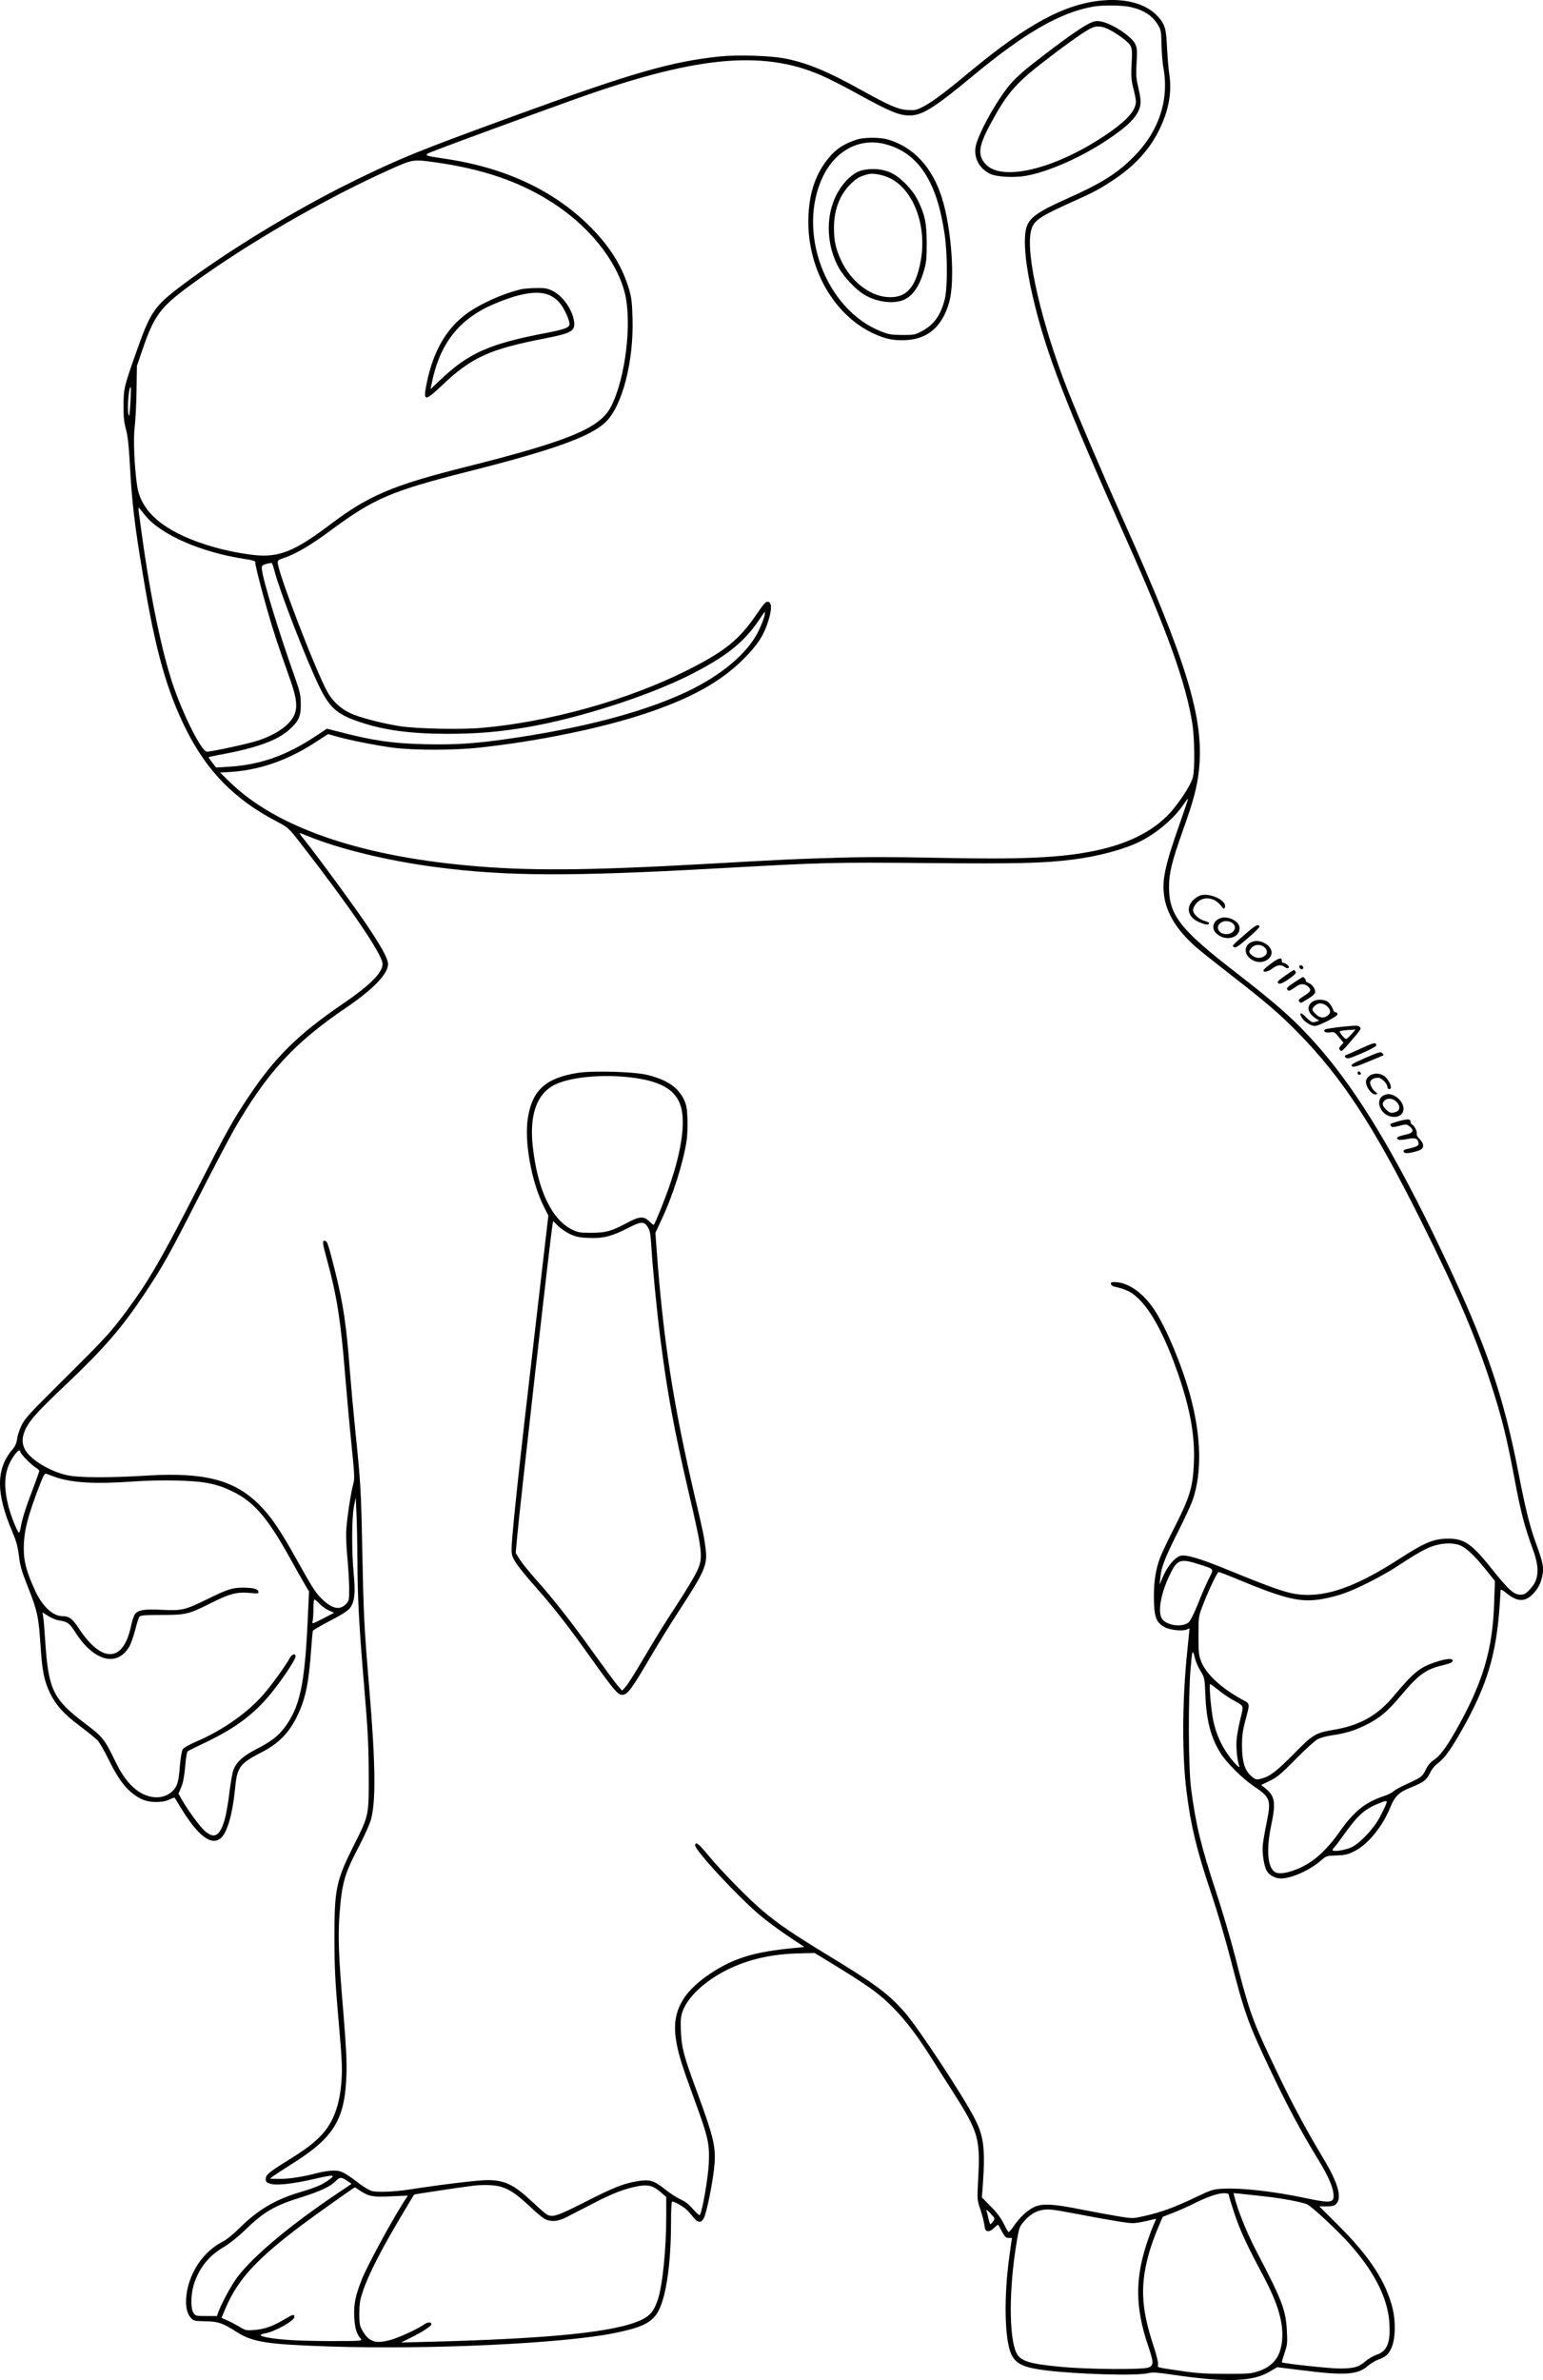 <?xml version="1.0" encoding="UTF-8"?>
<svg xmlns="http://www.w3.org/2000/svg" version="1.0" viewBox="0 0 1294.49 1996.107" preserveAspectRatio="xMidYMid meet">
  <g transform="translate(-140.052,1997.455) scale(0.1,-0.1)" fill="#000000" stroke="none">
    <path d="M10640 19970 c-315 -32 -621 -198 -1105 -599 -214 -178 -316 -253 -391 -292 -58 -29 -70 -31 -131 -27 -81 6 -150 36 -388 168 -288 160 -462 231 -650 266 -120 22 -395 30 -536 15 -408 -43 -732 -136 -1724 -498 -806 -294 -956 -355 -1350 -548 -481 -236 -1052 -583 -1432 -869 -236 -177 -269 -224 -383 -547 -109 -307 -112 -321 -113 -459 -1 -99 3 -142 20 -205 16 -59 24 -136 33 -295 17 -318 39 -506 111 -935 104 -628 199 -966 363 -1293 175 -348 406 -583 754 -765 100 -53 101 -53 198 -177 419 -539 694 -942 694 -1020 0 -74 -106 -180 -340 -339 -368 -251 -564 -445 -785 -776 -131 -196 -181 -286 -413 -740 -312 -611 -418 -795 -602 -1045 -140 -189 -176 -229 -530 -580 -290 -288 -331 -332 -359 -390 -17 -36 -34 -87 -37 -115 -5 -34 -16 -60 -35 -82 -143 -165 -145 -369 -4 -698 33 -79 45 -121 54 -199 10 -83 22 -126 77 -265 77 -194 89 -248 104 -481 14 -220 31 -304 80 -405 51 -104 116 -176 255 -280 63 -47 128 -100 144 -117 17 -18 59 -91 94 -163 93 -188 161 -270 272 -328 61 -31 169 -35 230 -8 26 12 49 20 50 19 2 -2 22 -34 45 -73 150 -249 264 -336 344 -266 51 45 95 190 116 391 13 126 17 144 41 192 21 41 70 78 174 131 154 77 244 170 315 322 65 138 91 269 110 535 6 85 13 160 15 166 2 7 67 45 145 85 96 50 148 83 166 106 39 52 48 125 32 287 -18 189 -17 470 2 566 l15 75 6 -135 c4 -74 7 -246 8 -381 1 -328 14 -569 58 -1084 30 -359 36 -478 37 -720 1 -349 3 -342 -124 -595 -151 -302 -164 -366 -164 -790 1 -235 6 -349 32 -648 35 -393 37 -460 22 -597 -20 -176 -74 -306 -169 -404 -67 -68 -128 -114 -276 -206 -159 -99 -185 -121 -185 -155 0 -25 5 -31 40 -41 52 -16 199 1 373 42 159 37 179 35 114 -11 -57 -41 -105 -61 -242 -102 -208 -62 -354 -149 -510 -305 -44 -44 -103 -92 -131 -106 -165 -83 -285 -258 -309 -449 -11 -84 2 -154 34 -190 26 -29 29 -30 126 -32 109 -2 144 -15 265 -92 130 -83 255 -102 770 -119 842 -28 1956 24 2390 111 221 44 307 83 361 164 74 110 119 402 119 768 0 112 4 172 10 172 25 0 109 -51 136 -83 16 -18 39 -46 51 -60 31 -36 59 -35 79 5 21 40 69 272 84 405 21 180 6 250 -140 648 -114 309 -131 373 -137 511 -4 89 -2 122 12 163 41 124 188 262 380 357 180 88 372 131 611 136 l119 3 185 -113 c102 -62 227 -143 279 -180 184 -130 333 -300 506 -573 43 -68 125 -198 183 -288 225 -353 238 -398 218 -761 -8 -154 -8 -156 19 -235 15 -44 30 -102 34 -130 5 -42 10 -51 29 -53 14 -2 33 7 54 29 18 17 34 28 35 23 2 -5 16 -31 31 -59 23 -41 32 -50 55 -50 15 1 27 0 27 0 0 0 -9 -65 -20 -143 -50 -353 -42 -718 17 -837 39 -78 103 -107 281 -130 273 -34 771 -48 866 -24 35 9 76 6 217 -15 447 -65 661 -57 805 30 l59 35 210 -26 c353 -45 464 -38 548 34 23 21 63 45 89 55 69 25 94 50 118 114 27 71 29 205 6 306 -54 230 -193 444 -459 708 l-158 158 60 0 c48 0 65 4 81 20 51 51 17 174 -101 371 -171 285 -284 498 -456 864 -149 315 -178 401 -293 850 -34 132 -103 368 -155 525 -129 391 -173 573 -212 875 -23 180 -25 755 -4 1005 14 167 16 170 40 75 6 -22 26 -66 44 -96 33 -55 34 -59 40 -200 8 -218 48 -366 132 -495 53 -81 184 -210 275 -271 139 -94 146 -113 107 -304 -14 -68 -28 -151 -32 -185 -7 -66 8 -171 31 -217 21 -40 71 -67 124 -67 88 1 241 70 336 153 41 36 45 38 126 40 72 2 93 7 150 35 114 56 237 206 304 372 35 87 71 123 163 160 114 46 138 63 167 122 16 34 41 65 69 85 57 43 114 123 219 312 191 344 268 601 296 986 5 77 10 146 10 154 0 8 18 -1 45 -23 94 -78 158 -80 227 -9 45 48 66 89 79 157 12 66 3 110 -52 260 -54 148 -88 283 -149 596 -127 657 -275 1084 -637 1845 -383 806 -699 1333 -1020 1706 -200 231 -343 360 -724 655 -458 354 -551 474 -551 709 0 118 23 211 116 474 91 254 121 369 136 516 43 421 -103 901 -630 2075 -163 364 -375 859 -465 1085 -225 568 -362 1158 -315 1353 20 87 68 119 365 252 167 75 222 105 335 181 179 121 299 255 380 423 77 161 103 309 80 461 -7 44 -15 145 -19 225 -8 167 -19 198 -91 271 -95 95 -263 139 -460 119z m248 -55 c111 -26 183 -74 229 -152 24 -41 26 -56 28 -166 2 -67 8 -151 15 -187 52 -274 -39 -543 -254 -756 -140 -139 -266 -217 -559 -348 -244 -109 -313 -159 -336 -243 -28 -98 -7 -316 54 -577 110 -470 269 -882 785 -2036 345 -771 504 -1215 555 -1555 17 -114 20 -368 4 -435 -12 -54 -79 -164 -161 -266 -139 -173 -359 -291 -654 -353 -289 -61 -616 -76 -1324 -61 -376 8 -621 8 -865 0 -343 -10 -425 -14 -1060 -50 -1030 -58 -1518 -61 -2025 -14 -924 85 -1610 326 -1994 702 l-79 77 54 3 c265 12 510 96 755 257 l97 63 66 -19 c103 -30 333 -76 476 -95 172 -23 514 -23 725 0 472 51 985 154 1355 273 406 131 667 273 865 472 118 119 168 196 206 317 31 98 30 157 -3 162 -17 3 -35 -17 -95 -105 -144 -212 -263 -309 -578 -468 -500 -252 -1167 -438 -1738 -486 -178 -15 -539 -6 -677 15 -140 23 -290 60 -385 96 -98 38 -175 105 -224 194 -98 177 -416 1004 -416 1083 0 17 10 25 52 38 100 33 223 105 393 231 365 270 507 330 1158 495 712 180 1027 293 1151 416 138 136 234 508 223 868 -4 136 -8 173 -31 250 -54 178 -148 334 -296 489 -303 317 -714 517 -1225 596 -224 34 -219 28 -65 87 137 53 650 241 1102 404 1030 371 1593 428 2093 214 61 -26 207 -100 325 -166 252 -138 330 -171 416 -173 108 -2 211 62 534 330 438 364 739 537 1018 584 80 13 243 11 310 -5z m-5813 -1305 c379 -56 670 -155 935 -319 319 -198 558 -489 631 -769 64 -245 8 -717 -113 -955 -93 -183 -348 -289 -1218 -508 -615 -154 -819 -241 -1140 -484 -299 -226 -431 -279 -643 -255 -130 15 -275 46 -401 87 -352 113 -543 276 -575 493 -23 153 -33 393 -21 490 7 52 14 190 16 305 l3 210 46 135 c97 284 148 354 385 530 467 345 1133 732 1690 982 200 89 193 88 405 58z m-2581 -2017 c-6 -101 -9 -121 -16 -93 -12 49 4 241 19 226 3 -3 2 -62 -3 -133z m120 -936 c131 -166 472 -315 842 -371 59 -8 88 -17 86 -25 -3 -16 40 -189 99 -396 47 -167 93 -307 182 -556 58 -162 72 -235 57 -300 -24 -97 -135 -184 -313 -245 -73 -25 -390 -94 -431 -94 -41 0 -186 281 -275 534 -97 274 -198 758 -271 1291 -11 83 -23 168 -26 190 -3 23 -1 36 3 30 5 -5 26 -32 47 -58z m1091 -477 c43 -166 267 -744 375 -965 86 -177 149 -232 336 -295 206 -70 429 -100 741 -100 245 0 432 16 668 56 430 74 1004 258 1356 434 309 156 459 274 589 467 51 77 52 77 45 38 -3 -22 -26 -81 -50 -131 -90 -186 -307 -370 -600 -510 -363 -172 -885 -309 -1515 -398 -274 -39 -435 -49 -687 -43 -270 6 -434 30 -718 104 l-102 26 -89 -59 c-247 -165 -469 -244 -732 -260 l-108 -7 -33 42 c-18 23 -32 43 -30 45 2 2 56 14 119 25 290 55 459 117 559 207 78 70 96 111 95 214 -1 73 -7 102 -43 205 -146 412 -277 841 -284 929 -2 26 2 30 38 41 22 6 43 9 47 6 3 -3 14 -35 23 -71z m7604 -2081 c-137 -387 -162 -505 -141 -646 22 -143 108 -281 262 -418 36 -32 164 -134 285 -228 311 -241 420 -335 580 -498 367 -376 628 -775 1023 -1565 299 -597 458 -968 590 -1374 91 -279 131 -440 197 -790 54 -288 83 -400 156 -602 59 -162 51 -254 -27 -335 -33 -35 -47 -43 -76 -43 -59 0 -101 39 -258 236 -151 188 -218 234 -346 234 -124 0 -198 -30 -414 -170 -330 -212 -562 -303 -770 -302 -137 1 -223 28 -683 216 -223 91 -336 124 -383 112 -45 -12 -107 -84 -143 -167 l-32 -74 6 58 c8 88 37 162 147 382 56 110 112 232 125 270 79 232 71 540 -23 881 -67 246 -202 568 -299 713 -100 152 -237 242 -352 232 -24 -2 -13 -31 15 -37 113 -25 161 -52 234 -133 101 -112 207 -323 304 -604 100 -292 139 -512 131 -732 -8 -208 -32 -292 -158 -540 -56 -110 -113 -229 -126 -265 -35 -91 -52 -197 -52 -320 0 -175 17 -224 94 -264 46 -24 152 -34 184 -17 11 7 21 9 21 6 0 -3 -9 -92 -20 -199 -42 -408 -44 -867 -4 -1175 36 -284 83 -479 208 -852 47 -140 119 -384 160 -544 116 -450 145 -533 326 -915 145 -307 262 -527 411 -770 79 -130 118 -217 126 -280 10 -83 -15 -87 -238 -40 -258 55 -532 86 -687 78 -83 -4 -94 -7 -237 -75 -175 -83 -282 -122 -419 -153 -99 -23 -100 -23 -210 -6 -61 10 -203 36 -316 58 -246 50 -342 54 -408 20 -59 -31 -117 -86 -164 -154 -21 -32 -43 -56 -47 -54 -4 3 -23 36 -41 73 -23 46 -58 93 -108 143 l-74 75 9 120 c19 284 7 391 -66 535 -92 184 -478 770 -592 899 -140 158 -240 232 -664 490 -288 176 -393 248 -525 359 -118 99 -338 323 -454 462 -85 103 -108 121 -114 90 -7 -38 357 -432 548 -592 52 -44 157 -121 232 -172 l137 -91 -82 -8 c-334 -31 -510 -84 -706 -214 -242 -161 -328 -329 -288 -564 20 -117 45 -198 157 -504 112 -306 124 -359 117 -524 -5 -119 -56 -414 -76 -434 -4 -4 -29 18 -56 49 -33 39 -66 65 -104 82 -31 14 -89 51 -129 83 -93 75 -130 86 -226 71 -120 -19 -199 -49 -444 -174 -254 -129 -284 -137 -338 -96 -16 12 -65 56 -110 98 -153 143 -228 179 -372 180 -79 0 -366 -34 -665 -80 -124 -19 -270 -24 -311 -10 -21 7 -68 35 -104 63 -124 94 -150 107 -212 107 -31 0 -90 -9 -131 -19 -129 -34 -239 -51 -323 -51 l-81 1 23 19 c13 10 79 54 148 97 365 227 457 374 471 753 4 112 -2 230 -25 515 -41 483 -47 645 -33 834 20 266 41 337 165 574 41 78 84 174 96 212 45 147 42 467 -10 1090 -45 539 -49 631 -60 1167 -10 522 -14 578 -60 1028 -16 157 -36 380 -45 495 -28 374 -55 557 -125 835 -56 221 -63 244 -83 248 -25 5 -22 -18 18 -163 81 -294 115 -512 150 -950 14 -170 38 -437 54 -593 26 -257 28 -287 15 -335 -20 -73 -51 -276 -58 -377 -4 -50 0 -149 9 -240 8 -85 15 -201 15 -258 0 -101 -1 -104 -29 -133 -49 -49 -110 -38 -187 33 -62 57 -83 89 -220 334 -148 265 -219 369 -319 469 -208 208 -462 273 -940 244 -320 -20 -581 -19 -676 4 -153 36 -312 136 -353 222 -25 53 -20 109 15 176 41 76 108 148 338 366 317 301 465 472 655 758 153 230 204 320 456 815 119 234 252 486 294 560 274 476 504 727 936 1020 248 168 374 305 354 386 -13 53 -63 142 -173 306 -93 140 -423 590 -534 728 -20 24 -35 46 -33 47 2 2 35 -10 75 -27 261 -107 674 -207 1076 -259 585 -76 1117 -78 2330 -11 929 52 986 53 1790 46 763 -7 978 -1 1220 30 212 27 428 85 560 151 143 72 286 194 365 311 19 28 36 50 37 48 2 -2 -24 -81 -58 -177z m-9739 -5299 c0 -16 88 -107 126 -131 19 -11 34 -25 34 -31 0 -6 -24 -74 -54 -152 -59 -153 -91 -257 -102 -323 -4 -24 -10 -43 -14 -43 -12 0 -69 142 -89 223 -48 189 -32 318 56 435 24 32 43 42 43 22z m290 -212 c143 -51 341 -62 668 -38 93 7 247 10 360 7 225 -5 330 -26 465 -92 180 -88 294 -221 487 -570 45 -82 99 -177 118 -209 l35 -59 -12 -261 c-25 -525 -66 -712 -195 -883 -54 -71 -112 -115 -236 -179 -114 -59 -171 -112 -193 -180 -9 -27 -23 -110 -32 -184 -8 -74 -25 -170 -36 -213 -41 -151 -88 -181 -171 -108 -43 39 -134 162 -193 264 l-27 48 22 52 c16 36 26 89 34 176 8 92 15 126 26 131 8 5 80 40 160 78 237 115 388 228 527 395 91 110 213 291 213 318 0 30 -29 22 -48 -12 -38 -69 -154 -229 -225 -310 -133 -152 -342 -298 -560 -391 -56 -24 -105 -52 -113 -64 -8 -12 -18 -69 -24 -135 -11 -142 -21 -176 -63 -217 -75 -73 -201 -68 -304 12 -69 54 -120 124 -179 246 -86 178 -103 199 -250 310 -269 203 -307 283 -334 690 -6 91 -13 182 -17 203 l-6 38 50 -31 c27 -17 67 -33 89 -36 70 -10 88 -23 134 -96 155 -246 352 -299 455 -124 14 24 36 87 50 141 13 53 29 103 36 111 9 11 46 14 183 14 205 0 227 5 409 96 162 82 223 98 329 89 74 -7 80 -6 76 11 -4 22 -38 31 -123 33 -91 1 -137 -13 -300 -94 -193 -94 -214 -100 -384 -92 -147 7 -197 0 -226 -33 -10 -11 -26 -59 -36 -107 -65 -303 -244 -309 -437 -16 -54 83 -82 103 -139 103 -78 0 -167 83 -225 208 -74 160 -98 248 -98 356 0 146 30 266 135 539 30 78 41 97 54 91 9 -3 41 -15 71 -26z m11772 -568 c57 -16 127 -78 223 -197 l87 -108 -6 -175 c-12 -407 -97 -687 -331 -1096 -75 -131 -127 -198 -176 -231 -28 -18 -50 -45 -68 -82 -28 -58 -35 -63 -171 -125 -41 -18 -85 -43 -97 -54 -12 -12 -50 -31 -85 -42 -157 -53 -249 -128 -371 -301 -72 -103 -153 -189 -229 -242 -101 -72 -247 -120 -301 -98 -71 28 -87 180 -42 396 40 189 32 243 -43 306 l-40 33 72 35 c60 29 93 56 216 181 82 83 163 157 187 169 23 11 75 26 115 31 115 17 187 38 283 85 116 56 184 113 295 245 153 182 211 224 358 259 54 13 78 23 80 35 5 25 -55 21 -146 -10 -130 -43 -183 -86 -346 -281 -139 -167 -287 -250 -511 -287 -147 -25 -171 -39 -325 -196 -147 -149 -204 -193 -274 -212 -42 -11 -48 -10 -73 8 -68 50 -93 125 -93 278 0 69 7 120 26 192 43 162 46 146 -33 189 -168 93 -294 210 -334 312 -21 52 -24 74 -24 218 0 150 2 165 28 234 45 123 129 301 141 301 7 0 73 -25 147 -56 419 -174 541 -202 725 -170 50 8 131 30 180 47 111 39 317 143 432 218 175 114 243 153 309 177 73 25 154 31 215 14z m-2167 -167 c127 -41 121 -32 76 -121 -21 -42 -62 -136 -90 -208 -29 -73 -63 -142 -76 -154 -47 -44 -172 -33 -220 20 -44 48 -22 201 51 359 69 149 91 158 259 104z m-7384 -329 c18 -20 54 -45 78 -56 l44 -20 -84 -44 c-46 -24 -88 -44 -93 -44 -4 0 -6 10 -2 23 3 12 6 57 6 100 0 42 4 77 8 77 4 0 24 -16 43 -36z m7539 -722 c32 -27 87 -64 120 -83 102 -58 95 -41 67 -160 -14 -57 -29 -135 -32 -174 -6 -64 5 -176 22 -222 11 -30 -44 24 -93 94 -61 84 -103 182 -125 288 -19 93 -37 305 -26 305 4 0 34 -22 67 -48z m1409 -959 c-6 -16 -29 -64 -52 -108 -49 -94 -167 -220 -237 -253 -52 -25 -160 -41 -160 -24 0 6 4 14 10 17 5 3 42 52 82 108 118 166 175 218 295 266 67 28 75 27 62 -6z m-8716 -3159 l37 -25 -127 -86 c-395 -266 -702 -524 -832 -698 -50 -66 -134 -223 -159 -292 l-11 -33 -90 0 c-87 0 -91 1 -108 27 -23 35 -22 147 1 228 42 142 125 249 256 325 44 26 116 83 175 140 164 158 247 206 485 280 149 47 233 87 276 131 34 36 49 36 97 3z m1301 -53 c72 -25 130 -67 236 -166 48 -46 102 -91 121 -101 51 -26 109 -22 176 12 32 17 133 69 225 116 167 87 271 127 386 148 80 14 123 3 185 -51 l47 -41 0 -162 c0 -273 -31 -581 -71 -699 -31 -93 -63 -133 -133 -167 -211 -103 -744 -159 -1781 -186 l-240 -6 83 41 c93 46 172 97 172 112 0 20 -30 20 -57 1 -57 -40 -212 -112 -288 -133 -127 -35 -184 -14 -238 86 -19 34 -22 56 -22 140 1 85 6 113 33 192 35 102 109 256 215 443 59 105 202 346 213 359 3 3 403 63 494 74 96 11 192 6 244 -12z m-1192 -30 c73 -48 107 -55 261 -47 l140 6 -19 -27 c-96 -146 -313 -542 -363 -664 -59 -145 -75 -222 -68 -333 5 -92 20 -138 55 -178 14 -17 1 -18 -254 -18 -271 1 -426 10 -535 31 -64 13 -69 23 -13 34 84 15 244 106 244 137 0 26 -13 23 -87 -22 -92 -55 -165 -81 -249 -87 -69 -6 -74 -4 -130 30 -33 19 -78 43 -101 52 -24 10 -43 19 -43 21 0 2 17 43 38 91 100 232 261 406 637 688 112 84 423 305 442 314 1 1 21 -12 45 -28z m7288 -36 c0 -9 21 -78 46 -153 47 -143 106 -269 247 -534 119 -224 166 -385 154 -529 -12 -137 -72 -218 -196 -261 -61 -21 -83 -23 -276 -23 -164 0 -244 5 -365 23 -220 32 -211 29 -204 56 3 14 -13 80 -41 164 -103 317 -111 507 -30 787 15 50 45 134 68 188 l42 99 85 33 c47 18 124 52 170 75 113 57 206 90 258 90 31 0 42 -4 42 -15z m295 -11 c150 -16 329 -50 365 -69 44 -24 257 -222 351 -328 212 -238 324 -461 336 -669 10 -162 -20 -234 -108 -263 -27 -9 -70 -34 -95 -56 -56 -48 -95 -59 -219 -59 -84 0 -470 42 -480 52 -2 2 8 37 22 78 23 67 25 86 20 180 -9 181 -39 259 -254 670 -81 154 -159 347 -187 463 l-7 28 63 -6 c35 -4 122 -13 193 -21z m-2273 -210 c-9 -13 -19 -24 -23 -24 -3 0 -10 21 -16 48 -5 26 -13 56 -17 67 -4 11 10 1 33 -23 40 -43 40 -44 23 -68z m683 66 c296 -57 451 -82 490 -81 22 0 75 9 118 19 42 11 77 18 77 17 0 -1 -11 -27 -24 -56 -13 -30 -40 -104 -60 -166 -93 -290 -89 -528 14 -835 50 -147 51 -171 8 -189 -48 -20 -510 -17 -738 5 -266 25 -338 48 -372 116 -64 131 -64 541 2 931 21 126 23 131 74 187 42 45 86 71 138 81 54 10 87 6 273 -29z M10529 19773 c-66 -34 -229 -149 -438 -313 -107 -82 -175 -144 -221 -199 -118 -143 -275 -431 -286 -527 -11 -91 34 -172 120 -216 51 -27 202 -36 303 -18 184 32 460 153 678 298 147 98 217 160 256 226 35 62 37 102 8 221 -17 74 -19 104 -13 204 6 102 4 122 -11 156 -32 67 -206 179 -297 191 -35 5 -54 0 -99 -23z m198 -58 c82 -48 143 -96 159 -126 12 -24 14 -53 8 -152 -5 -106 -3 -133 15 -204 12 -45 21 -94 21 -109 0 -72 -68 -152 -219 -258 -433 -303 -903 -423 -1043 -267 -66 72 -58 149 34 321 156 291 221 362 542 604 202 152 300 217 339 225 43 10 86 -1 144 -34z M8590 18804 c-105 -33 -173 -77 -233 -149 -111 -133 -165 -286 -174 -491 -19 -425 206 -831 549 -988 97 -45 167 -59 268 -54 186 8 310 118 365 323 49 182 18 613 -62 869 -80 256 -238 427 -452 490 -67 20 -200 20 -261 0z m239 -39 c277 -73 433 -313 497 -760 24 -165 24 -445 1 -538 -34 -135 -89 -214 -189 -268 -61 -33 -67 -34 -168 -34 -93 1 -114 4 -181 31 -464 186 -706 837 -484 1299 106 220 313 327 524 270z M8632 18546 c-78 -20 -162 -102 -217 -211 -91 -182 -81 -425 27 -614 40 -69 135 -171 198 -211 96 -62 229 -86 321 -58 86 25 149 109 191 253 20 68 23 102 23 230 -1 170 -13 232 -72 355 -45 93 -141 193 -226 235 -69 33 -164 41 -245 21z m235 -66 c197 -97 310 -396 259 -686 -41 -236 -126 -327 -291 -310 -145 14 -296 135 -374 298 -50 106 -64 171 -64 283 0 152 51 283 145 371 48 46 76 61 143 78 42 10 122 -5 182 -34z M5775 17549 c-159 -37 -360 -128 -475 -217 -162 -125 -267 -312 -320 -573 -31 -152 -17 -155 127 -18 247 235 399 305 859 394 232 45 263 63 250 148 -16 99 -94 209 -178 251 -44 22 -64 26 -137 25 -48 -1 -104 -5 -126 -10z m241 -53 c34 -16 64 -40 87 -71 38 -49 80 -147 75 -174 -5 -25 -50 -41 -186 -67 -489 -93 -661 -170 -903 -401 l-77 -73 14 66 c59 278 185 464 402 591 75 45 223 104 317 129 120 31 205 31 271 0z M6245 10976 c-267 -43 -380 -146 -416 -379 -31 -196 30 -535 133 -740 l39 -78 -90 -772 c-168 -1436 -226 -1984 -218 -2052 6 -56 44 -112 198 -287 162 -184 270 -322 459 -588 199 -279 234 -320 269 -320 46 0 78 43 246 330 59 102 166 273 236 381 214 328 236 380 219 517 -13 102 -21 142 -92 442 -179 766 -264 1312 -318 2055 l-11 150 49 105 c96 202 184 479 213 669 6 41 9 122 7 180 -3 88 -8 116 -29 162 -50 106 -148 171 -316 210 -114 26 -455 35 -578 15z m433 -36 c260 -29 391 -102 434 -244 40 -133 8 -368 -92 -659 -40 -119 -123 -323 -135 -336 -2 -2 -18 11 -35 28 -49 48 -85 46 -195 -14 -124 -66 -174 -80 -295 -80 -95 0 -111 3 -162 28 -170 84 -288 334 -328 697 -29 262 33 440 181 515 124 64 385 91 627 65z m-493 -1317 c49 -22 78 -28 155 -31 120 -5 191 13 321 79 123 63 143 63 178 6 14 -24 20 -60 25 -142 11 -185 45 -538 77 -790 57 -448 114 -759 239 -1295 118 -505 121 -541 65 -659 -19 -40 -88 -155 -153 -255 -135 -207 -170 -264 -312 -504 -56 -95 -115 -188 -131 -205 l-29 -32 -33 37 c-18 20 -108 142 -201 271 -187 262 -337 454 -489 624 -56 63 -117 138 -136 168 l-34 55 12 133 c23 260 279 2515 296 2616 l6 34 42 -41 c23 -23 69 -53 102 -69z M11455 12458 c-110 -61 -108 -168 4 -217 54 -23 77 -26 86 -11 3 5 -13 14 -36 20 -49 13 -99 59 -99 90 0 29 28 68 61 86 59 30 126 11 173 -48 21 -28 26 -30 32 -15 24 63 -147 136 -221 95z M11625 12268 c-52 -28 -61 -84 -19 -123 73 -68 194 -40 194 45 0 63 -112 113 -175 78z m113 -34 c47 -33 15 -94 -49 -94 -69 0 -97 67 -41 99 25 15 65 13 90 -5z M11853 12145 c-124 -108 -116 -100 -100 -114 12 -9 33 4 116 75 56 48 100 92 98 97 -8 25 -30 14 -114 -58z M11916 12079 c-97 -27 -82 -139 23 -169 72 -20 147 36 126 96 -18 51 -94 88 -149 73z m92 -49 c28 -26 28 -55 0 -74 -31 -22 -70 -20 -102 5 -32 25 -32 36 -4 66 27 29 76 30 106 3z M12065 11894 c-33 -25 -61 -49 -63 -54 -9 -24 30 -19 69 9 47 35 74 38 108 15 15 -11 26 -13 33 -6 10 10 -26 42 -48 42 -7 0 -11 8 -10 17 2 31 -28 23 -89 -23z M12302 11863 c2 -10 10 -18 18 -18 22 0 18 29 -3 33 -14 3 -18 -1 -15 -15z M12187 11795 c-37 -25 -67 -50 -67 -56 0 -26 35 -17 95 26 53 38 63 50 54 61 -6 8 -12 14 -13 14 -1 0 -32 -20 -69 -45z M12257 11734 c-57 -38 -66 -48 -56 -60 12 -15 16 -14 84 33 29 20 69 16 93 -10 26 -28 20 -39 -46 -81 -36 -22 -41 -30 -31 -42 10 -12 15 -12 33 -1 12 7 38 23 58 36 20 12 38 30 41 39 6 28 -20 68 -53 82 -17 7 -28 15 -25 18 5 6 -14 32 -24 32 -3 0 -37 -21 -74 -46z M12406 11569 c-40 -31 -36 -78 9 -118 20 -17 41 -31 48 -32 18 -1 -25 -17 -47 -18 -11 -1 -36 18 -58 41 -41 44 -62 44 -37 0 20 -36 76 -72 111 -72 17 0 68 21 114 46 69 37 83 49 73 60 -6 8 -14 12 -18 9 -4 -2 -13 11 -20 30 -7 19 -24 44 -38 55 -35 27 -102 27 -137 -1z m128 -34 c32 -29 33 -59 4 -79 -34 -24 -66 -19 -99 13 -35 35 -36 44 -7 71 29 27 69 25 102 -5z M12660 11363 c-74 -8 -139 -18 -144 -23 -17 -17 5 -30 43 -24 35 6 39 3 75 -41 l38 -46 -21 -23 c-17 -18 -19 -25 -8 -39 11 -15 20 -8 82 65 101 119 97 112 82 130 -11 13 -28 13 -147 1z m79 -62 c-19 -22 -39 -40 -46 -40 -10 -1 -53 49 -53 62 0 6 43 12 104 15 l28 2 -33 -39z M12825 11184 c-55 -25 -111 -50 -124 -55 -22 -9 -23 -12 -10 -25 13 -12 30 -8 137 38 81 35 121 58 119 67 -4 25 -20 22 -122 -25z M12857 11103 c-109 -48 -126 -58 -115 -70 12 -11 33 -6 139 38 68 28 125 52 126 53 2 2 -3 10 -10 18 -11 14 -26 10 -140 -39z M12790 10976 c0 -9 7 -16 16 -16 17 0 14 22 -4 28 -7 2 -12 -3 -12 -12z M12886 10949 c-15 -12 -26 -30 -26 -45 0 -52 55 -119 87 -107 11 4 10 9 -7 20 -26 18 -51 68 -44 86 9 26 59 41 86 27 30 -16 57 -50 58 -72 0 -10 7 -18 15 -18 32 0 5 73 -41 109 -35 27 -93 28 -128 0z M13020 10793 c-52 -19 -64 -72 -30 -128 43 -69 154 -79 180 -16 30 72 -74 172 -150 144z m95 -58 c34 -33 33 -72 -1 -85 -40 -15 -53 -12 -85 19 -33 33 -36 52 -13 75 23 24 71 20 99 -9z M13131 10570 c-74 -22 -73 -21 -61 -39 7 -12 18 -12 69 1 58 15 62 15 86 -4 42 -33 33 -55 -29 -69 -68 -15 -85 -24 -70 -39 8 -8 30 -8 78 1 72 14 91 7 98 -36 3 -20 -21 -31 -104 -49 -19 -5 -26 -11 -21 -22 6 -17 53 -13 123 10 49 15 53 54 11 96 -17 17 -28 37 -25 44 7 17 -21 73 -38 78 -7 3 -13 13 -13 24 0 25 -25 26 -104 4z"></path>
  </g>
</svg>

